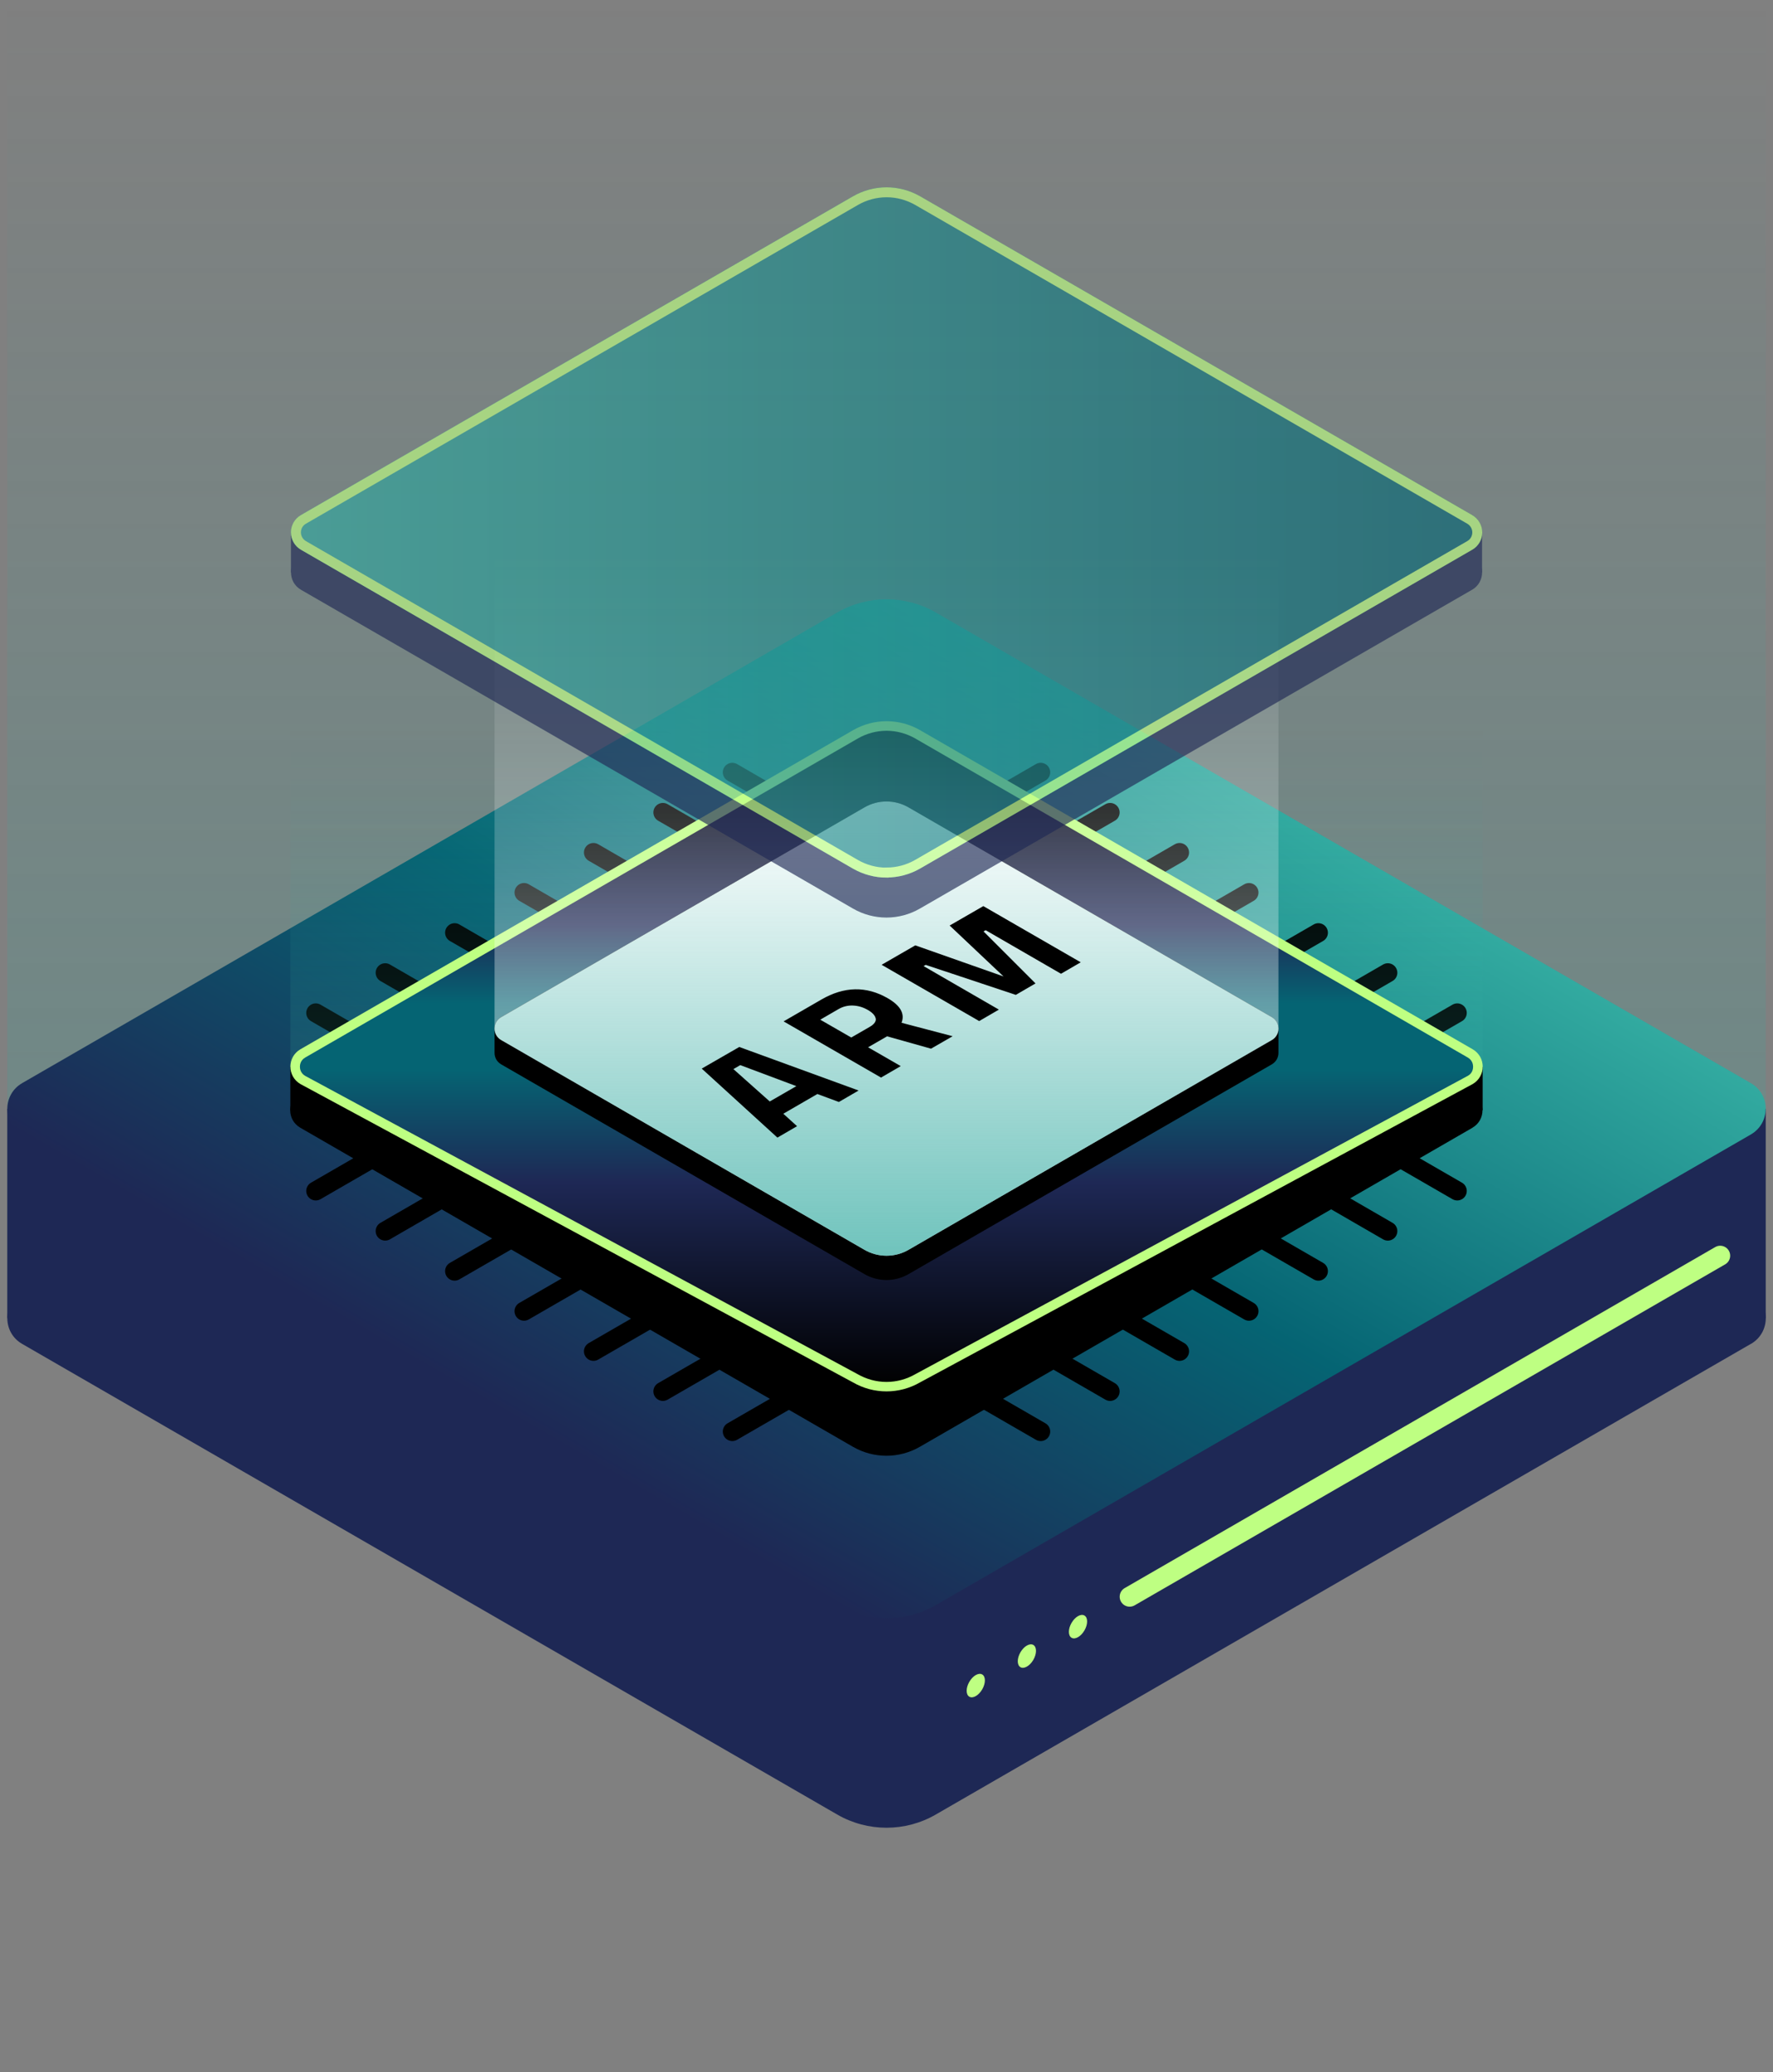 <?xml version="1.0" encoding="UTF-8"?><svg id="a" xmlns="http://www.w3.org/2000/svg" xmlns:xlink="http://www.w3.org/1999/xlink" viewBox="0 0 178 208"><rect x="0" y="0" width="178" height="208" fill="#808080" stroke="none"/><defs><linearGradient id="b" x1="89" y1="0" x2="89" y2="111.21" gradientUnits="userSpaceOnUse"><stop offset="0" stop-color="#32aaa0" stop-opacity="0"/><stop offset=".61" stop-color="#32aaa0" stop-opacity=".62"/><stop offset="1" stop-color="#32aaa0"/></linearGradient><linearGradient id="c" x1="111.81" y1="71.79" x2="66.19" y2="150.8" gradientUnits="userSpaceOnUse"><stop offset="0" stop-color="#30a49a"/><stop offset="0" stop-color="#32aaa0"/><stop offset=".5" stop-color="#056473"/><stop offset="1" stop-color="#1e2855"/></linearGradient><linearGradient id="d" x1="89" y1="72.4" x2="89" y2="107.08" gradientUnits="userSpaceOnUse"><stop offset="0" stop-color="#32aaa0" stop-opacity="0"/><stop offset=".12" stop-color="#32aaa0" stop-opacity=".04"/><stop offset=".28" stop-color="#32aaa0" stop-opacity=".14"/><stop offset=".47" stop-color="#32aaa0" stop-opacity=".32"/><stop offset=".68" stop-color="#32aaa0" stop-opacity=".56"/><stop offset=".91" stop-color="#32aaa0" stop-opacity=".87"/><stop offset="1" stop-color="#32aaa0"/></linearGradient><linearGradient id="e" x1="89" y1="72.88" x2="89" y2="139.19" gradientUnits="userSpaceOnUse"><stop offset="0" stop-color="#000"/><stop offset=".3" stop-color="#1e2855"/><stop offset=".42" stop-color="#056473"/><stop offset=".52" stop-color="#056473"/><stop offset=".69" stop-color="#1e2855"/><stop offset="1" stop-color="#000"/></linearGradient><linearGradient id="f" x1="89" y1="103.04" x2="89" y2="53.44" gradientUnits="userSpaceOnUse"><stop offset="0" stop-color="#fff"/><stop offset=".07" stop-color="#fff" stop-opacity=".91"/><stop offset=".33" stop-color="#fff" stop-opacity=".59"/><stop offset=".57" stop-color="#fff" stop-opacity=".34"/><stop offset=".76" stop-color="#fff" stop-opacity=".16"/><stop offset=".91" stop-color="#fff" stop-opacity=".04"/><stop offset="1" stop-color="#fff" stop-opacity="0"/></linearGradient><linearGradient id="g" x1="89" y1="80.45" x2="89" y2="126.05" gradientUnits="userSpaceOnUse"><stop offset="0" stop-color="#32aaa0" stop-opacity="0"/><stop offset=".61" stop-color="#32aaa0" stop-opacity=".62"/><stop offset="1" stop-color="#32aaa0"/></linearGradient><linearGradient id="h" x1="29.21" y1="53.44" x2="148.79" y2="53.44" gradientUnits="userSpaceOnUse"><stop offset="0" stop-color="#32aaa0"/><stop offset="1" stop-color="#056473"/></linearGradient></defs><rect x=".73" y="0" width="176.54" height="111.21" style="fill:url(#b); opacity:.2; stroke-width:0px;"/><rect x="148.25" y="111.29" width="29.02" height="21.03" style="fill:#1e2855; stroke-width:0px;"/><rect x=".73" y="111.29" width="29.02" height="21.03" style="fill:#1e2855; stroke-width:0px;"/><path d="m175.78,134.89l-81.83,47.24c-3.06,1.77-6.84,1.77-9.9,0L2.22,134.89c-1.98-1.14-1.98-4,0-5.15l85.3-49.25c.92-.53,2.05-.53,2.97,0l85.3,49.25c1.98,1.14,1.98,4,0,5.15Z" style="fill:#1e2855; stroke-width:0px;"/><path d="m175.78,113.87l-81.83,47.24c-3.06,1.77-6.84,1.77-9.9,0L2.22,113.87c-1.98-1.14-1.98-4,0-5.15l81.83-47.24c3.06-1.77,6.84-1.77,9.9,0l81.83,47.24c1.98,1.14,1.98,4,0,5.15Z" style="fill:url(#c); stroke-width:0px;"/><line x1="172.7" y1="126.04" x2="113.41" y2="160.27" style="fill:none; stroke:#beff82; stroke-linecap:round; stroke-miterlimit:10; stroke-width:2px;"/><ellipse cx="97.96" cy="169.19" rx="1.29" ry=".75" transform="translate(-97.54 169.43) rotate(-60)" style="fill:#beff82; stroke-width:0px;"/><ellipse cx="103.09" cy="166.23" rx="1.29" ry=".75" transform="translate(-92.41 172.39) rotate(-60)" style="fill:#beff82; stroke-width:0px;"/><ellipse cx="108.22" cy="163.27" rx="1.29" ry=".75" transform="translate(-87.28 175.36) rotate(-60)" style="fill:#beff82; stroke-width:0px;"/><line x1="63.47" y1="125.34" x2="52.61" y2="131.61" style="fill:none; stroke:#000; stroke-linecap:round; stroke-linejoin:round; stroke-width:1.91px;"/><line x1="77.41" y1="133.39" x2="66.55" y2="139.66" style="fill:none; stroke:#000; stroke-linecap:round; stroke-linejoin:round; stroke-width:1.91px;"/><line x1="84.38" y1="137.42" x2="73.52" y2="143.69" style="fill:none; stroke:#000; stroke-linecap:round; stroke-linejoin:round; stroke-width:1.91px;"/><line x1="70.44" y1="129.37" x2="59.58" y2="135.64" style="fill:none; stroke:#000; stroke-linecap:round; stroke-linejoin:round; stroke-width:1.91px;"/><line x1="49.53" y1="117.29" x2="38.67" y2="123.57" style="fill:none; stroke:#000; stroke-linecap:round; stroke-linejoin:round; stroke-width:1.91px;"/><line x1="56.5" y1="121.32" x2="45.64" y2="127.59" style="fill:none; stroke:#000; stroke-linecap:round; stroke-linejoin:round; stroke-width:1.91px;"/><line x1="42.56" y1="113.27" x2="31.7" y2="119.54" style="fill:none; stroke:#000; stroke-linecap:round; stroke-linejoin:round; stroke-width:1.91px;"/><line x1="114.53" y1="125.34" x2="125.39" y2="131.61" style="fill:none; stroke:#000; stroke-linecap:round; stroke-linejoin:round; stroke-width:1.91px;"/><line x1="128.47" y1="117.29" x2="139.33" y2="123.57" style="fill:none; stroke:#000; stroke-linecap:round; stroke-linejoin:round; stroke-width:1.91px;"/><line x1="135.44" y1="113.27" x2="146.3" y2="119.54" style="fill:none; stroke:#000; stroke-linecap:round; stroke-linejoin:round; stroke-width:1.91px;"/><line x1="121.5" y1="121.32" x2="132.36" y2="127.59" style="fill:none; stroke:#000; stroke-linecap:round; stroke-linejoin:round; stroke-width:1.91px;"/><line x1="100.59" y1="133.39" x2="111.45" y2="139.66" style="fill:none; stroke:#000; stroke-linecap:round; stroke-linejoin:round; stroke-width:1.91px;"/><line x1="107.56" y1="129.37" x2="118.42" y2="135.64" style="fill:none; stroke:#000; stroke-linecap:round; stroke-linejoin:round; stroke-width:1.91px;"/><line x1="93.62" y1="137.42" x2="104.48" y2="143.69" style="fill:none; stroke:#000; stroke-linecap:round; stroke-linejoin:round; stroke-width:1.91px;"/><line x1="111.45" y1="81.55" x2="105.48" y2="84.99" style="fill:none; stroke:#000; stroke-linecap:round; stroke-linejoin:round; stroke-width:1.91px;"/><line x1="104.48" y1="77.52" x2="98.51" y2="80.97" style="fill:none; stroke:#000; stroke-linecap:round; stroke-linejoin:round; stroke-width:1.91px;"/><line x1="118.42" y1="85.57" x2="112.45" y2="89.02" style="fill:none; stroke:#000; stroke-linecap:round; stroke-linejoin:round; stroke-width:1.91px;"/><line x1="125.39" y1="89.59" x2="119.42" y2="93.04" style="fill:none; stroke:#000; stroke-linecap:round; stroke-linejoin:round; stroke-width:1.91px;"/><line x1="139.33" y1="97.64" x2="133.36" y2="101.09" style="fill:none; stroke:#000; stroke-linecap:round; stroke-linejoin:round; stroke-width:1.91px;"/><line x1="132.36" y1="93.62" x2="126.39" y2="97.07" style="fill:none; stroke:#000; stroke-linecap:round; stroke-linejoin:round; stroke-width:1.91px;"/><line x1="139.33" y1="105.69" x2="146.3" y2="101.67" style="fill:none; stroke:#000; stroke-linecap:round; stroke-linejoin:round; stroke-width:1.91px;"/><line x1="52.61" y1="89.59" x2="58.58" y2="93.04" style="fill:none; stroke:#000; stroke-linecap:round; stroke-linejoin:round; stroke-width:1.91px;"/><line x1="38.67" y1="97.64" x2="44.64" y2="101.09" style="fill:none; stroke:#000; stroke-linecap:round; stroke-linejoin:round; stroke-width:1.91px;"/><line x1="31.7" y1="101.67" x2="38.67" y2="105.69" style="fill:none; stroke:#000; stroke-linecap:round; stroke-linejoin:round; stroke-width:1.91px;"/><line x1="45.64" y1="93.62" x2="51.61" y2="97.07" style="fill:none; stroke:#000; stroke-linecap:round; stroke-linejoin:round; stroke-width:1.91px;"/><line x1="66.55" y1="81.55" x2="72.52" y2="84.99" style="fill:none; stroke:#000; stroke-linecap:round; stroke-linejoin:round; stroke-width:1.91px;"/><line x1="59.58" y1="85.57" x2="65.55" y2="89.02" style="fill:none; stroke:#000; stroke-linecap:round; stroke-linejoin:round; stroke-width:1.91px;"/><line x1="73.52" y1="77.52" x2="79.49" y2="80.97" style="fill:none; stroke:#000; stroke-linecap:round; stroke-linejoin:round; stroke-width:1.91px;"/><rect x="29.15" y="72.4" width="119.7" height="34.68" style="fill:url(#d); opacity:.2; stroke-width:0px;"/><rect x="129.17" y="107.08" width="19.68" height="4.36" style="stroke-width:0px;"/><rect x="29.15" y="107.08" width="19.68" height="4.36" style="stroke-width:0px;"/><path d="m147.84,113.19l-55.49,32.03c-2.08,1.2-4.64,1.2-6.72,0l-55.49-32.03c-1.34-.78-1.34-2.71,0-3.49l57.84-33.39c.62-.36,1.39-.36,2.01,0l57.84,33.39c1.34.78,1.34,2.71,0,3.49Z" style="stroke-width:0px;"/><path d="m89,139.19c-1.09,0-2.17-.29-3.12-.84l-55.5-29.96c-.47-.27-.76-.77-.76-1.32s.29-1.05.77-1.33l55.49-32.03c.95-.55,2.02-.84,3.12-.84s2.17.29,3.12.84l55.49,32.03c.48.28.77.78.77,1.33s-.29,1.05-.77,1.33l-55.47,29.95c-.96.55-2.04.84-3.13.84Z" style="fill:url(#e); stroke-width:0px;"/><path d="m89,73.35c1.01,0,2,.27,2.88.77l55.48,32.03c.48.28.53.73.53.92s-.05.64-.5.9l-55.51,29.97c-.87.5-1.87.77-2.88.77s-2.01-.27-2.9-.78l-55.46-29.94c-.48-.28-.53-.73-.53-.92s.05-.64.53-.92l55.49-32.03c.87-.5,1.87-.77,2.88-.77m0-.96c-1.16,0-2.32.3-3.36.9l-55.49,32.03c-1.34.78-1.34,2.71,0,3.49l55.48,29.95c1.04.6,2.2.9,3.36.9s2.32-.3,3.36-.9l55.49-29.95c1.34-.78,1.34-2.71,0-3.49l-55.48-32.03c-1.04-.6-2.2-.9-3.36-.9h0Z" style="fill:#beff82; stroke-width:0px;"/><rect x="49.65" y="53.44" width="78.7" height="49.6" style="fill:url(#f); opacity:.4; stroke-width:0px;"/><path d="m127.69,102.1l-36.48-21.06c-1.37-.79-3.05-.79-4.42,0l-36.48,21.06c-.44.25-.66.7-.66,1.15h0v2.43h0c0,.45.22.89.66,1.15l36.48,21.06c1.37.79,3.05.79,4.42,0l36.48-21.06c.44-.26.66-.7.66-1.15h0v-2.43h0c0-.45-.22-.89-.66-1.15Z" style="stroke-width:0px;"/><path d="m127.69,104.39l-36.48,21.06c-1.37.79-3.05.79-4.42,0l-36.48-21.06c-.88-.51-.88-1.78,0-2.29l36.48-21.06c1.37-.79,3.05-.79,4.42,0l36.48,21.06c.88.51.88,1.78,0,2.29Z" style="fill:#fff; stroke-width:0px;"/><path d="m127.69,104.39l-36.48,21.06c-1.37.79-3.05.79-4.42,0l-36.48-21.06c-.88-.51-.88-1.78,0-2.29l36.48-21.06c1.37-.79,3.05-.79,4.42,0l36.48,21.06c.88.51.88,1.78,0,2.29Z" style="fill:url(#g); opacity:.7; stroke-width:0px;"/><path d="m78.03,114.17l-7.58-6.91,3.77-2.17,11.98,4.37-1.98,1.15-2.16-.8-3.42,1.98,1.38,1.25-1.98,1.15Zm-4.4-6.86l3.65,3.25,2.67-1.54-5.63-2.11-.69.4Z" style="stroke-width:0px;"/><path d="m87.15,105.12l3.28,1.89-1.98,1.15-9.78-5.64,3.79-2.19c2.3-1.33,4.52-1.37,6.67-.13,1.28.74,1.73,1.56,1.38,2.46l5.13,1.35-2.17,1.25-4.41-1.24-1.91,1.1Zm.76-2.9c-.06-.3-.32-.58-.79-.85-.47-.27-.96-.42-1.49-.44-.52-.02-1.01.1-1.47.37l-1.81,1.05,3.11,1.79,1.84-1.06c.47-.27.67-.56.62-.85Z" style="stroke-width:0px;"/><path d="m98.29,102.48l-9.78-5.64,3.38-1.95,8.86,3.12-5.41-5.11,3.38-1.95,9.78,5.64-1.98,1.15-7.56-4.37-.22.12,5.22,5.22-1.98,1.15-9.04-3.01-.22.12,7.56,4.37-1.98,1.15Z" style="stroke-width:0px;"/><g style="opacity:.65;"><rect x="129.13" y="53.44" width="19.66" height="4.02" style="fill:#1e2855; stroke-width:0px;"/><rect x="29.21" y="53.44" width="19.66" height="4.02" style="fill:#1e2855; stroke-width:0px;"/><path d="m147.78,59.2l-55.43,32c-2.08,1.2-4.63,1.2-6.71,0L30.22,59.2c-1.34-.77-1.34-2.71,0-3.49l55.43-32c2.08-1.2,4.63-1.2,6.71,0l55.43,32c1.34.77,1.34,2.71,0,3.49Z" style="fill:#1e2855; stroke-width:0px;"/><path d="m147.78,55.18l-55.43,32c-2.08,1.2-4.63,1.2-6.71,0L30.22,55.18c-1.34-.77-1.34-2.71,0-3.49l55.43-32c2.08-1.2,4.63-1.2,6.71,0l55.43,32c1.34.77,1.34,2.71,0,3.49Z" style="fill:url(#h); stroke-width:0px;"/><path d="m89,87.59c-1.09,0-2.16-.29-3.11-.83L30.47,54.75c-.47-.27-.76-.77-.76-1.31s.28-1.04.76-1.31l55.43-32c.94-.54,2.02-.83,3.11-.83s2.16.29,3.11.83l55.43,32c.47.27.76.77.76,1.31s-.28,1.04-.76,1.31l-55.43,32c-.94.54-2.02.83-3.11.83Z" style="fill:none; stroke:#beff82; stroke-miterlimit:10;"/></g></svg>